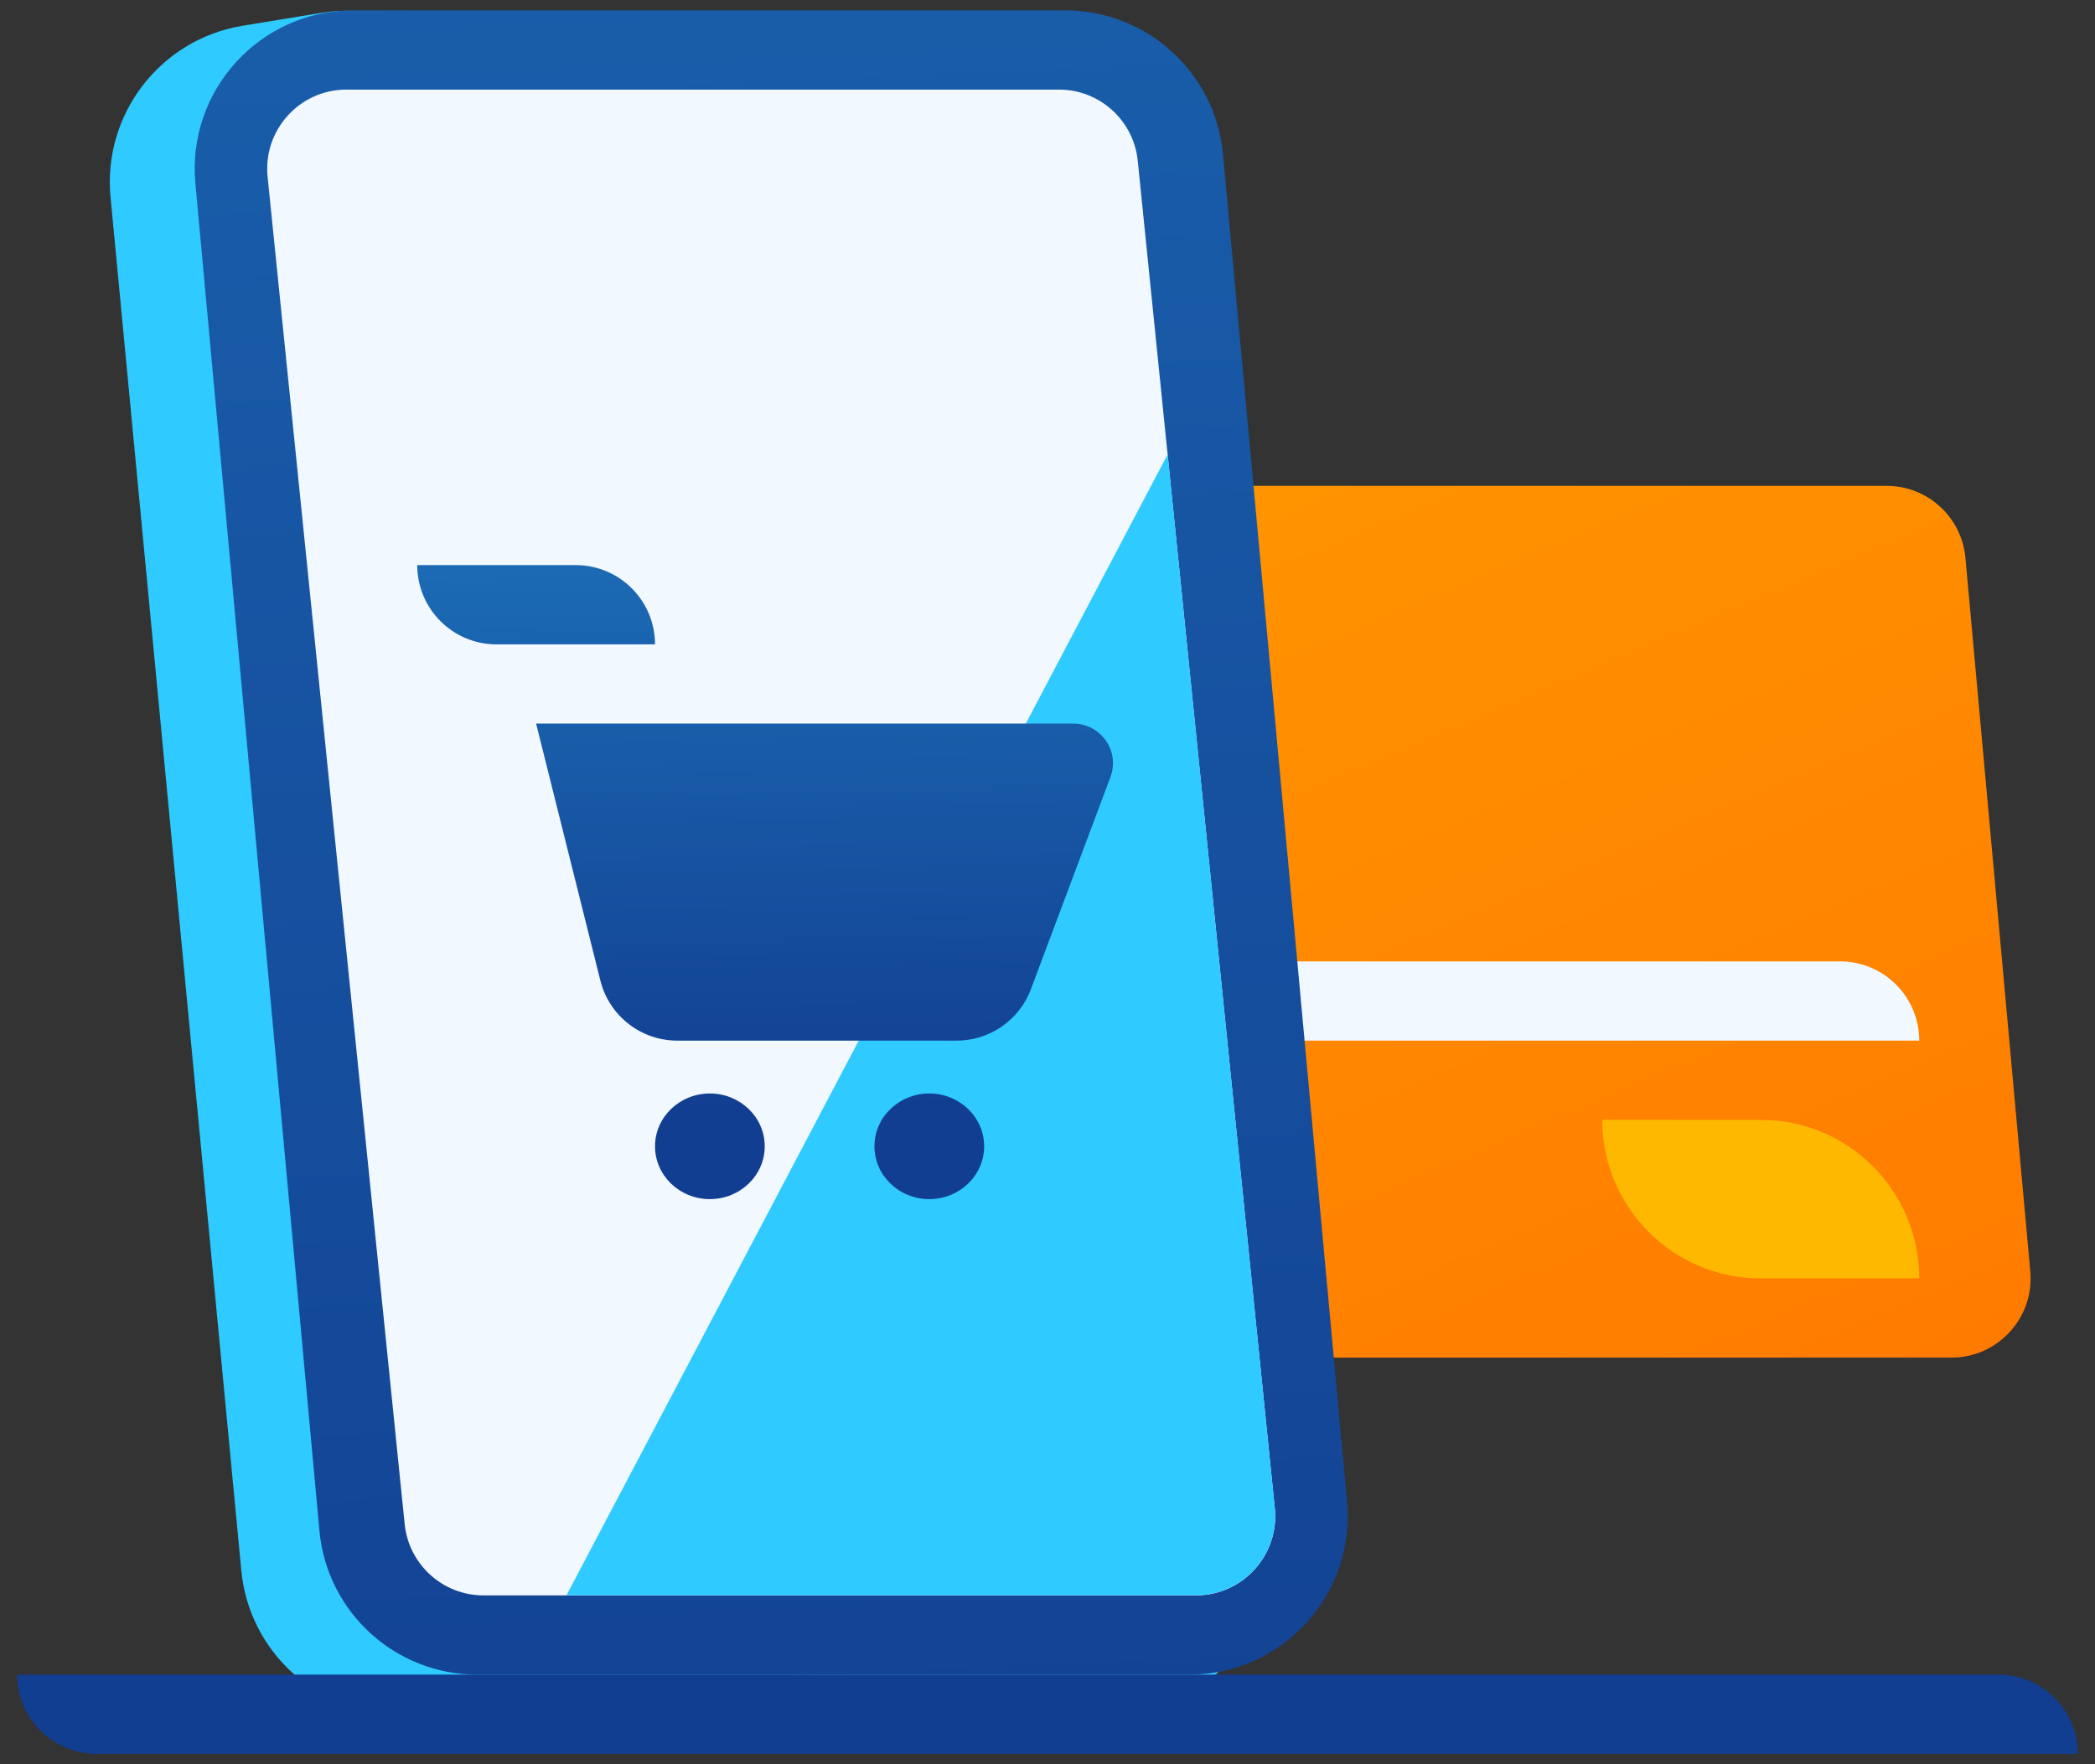 <svg width="38" height="32" viewBox="0 0 38 32" fill="none" xmlns="http://www.w3.org/2000/svg">
  <rect x="0" y="0" width="38" height="32" fill="#333333" stroke="none"/>
  <path d="M20.438 8.812H34.218C34.962 8.812 35.583 9.379 35.65 10.12L36.826 23.057C36.903 23.899 36.24 24.625 35.395 24.625H20.438V8.812Z" fill="url(#paint0_linear_15497_16213)"/>
  <path d="M21.875 17.438L33.375 17.438C34.169 17.438 34.812 18.081 34.812 18.875H23.312C22.519 18.875 21.875 18.231 21.875 17.438Z" fill="#F2F8FF"/>
  <path d="M2.005 3.577C1.861 2.071 2.909 0.712 4.401 0.467L5.828 0.233C6.029 0.2 6.234 0.189 6.437 0.199L17.955 0.778C19.381 0.849 20.538 1.956 20.673 3.376L23.013 27.942C23.173 29.63 21.846 31.09 20.151 31.09H7.239C5.757 31.09 4.518 29.963 4.377 28.487L2.005 3.577Z" fill="#2FCAFF"/>
  <path d="M3.544 3.326C3.389 1.641 4.715 0.188 6.407 0.188L19.32 0.188C20.806 0.188 22.047 1.32 22.183 2.799L24.433 27.236C24.588 28.921 23.262 30.375 21.57 30.375H8.657C7.171 30.375 5.93 29.243 5.794 27.764L3.544 3.326Z" fill="url(#paint1_linear_15497_16213)"/>
  <path d="M4.854 3.208C4.768 2.361 5.433 1.625 6.284 1.625L19.207 1.625C19.945 1.625 20.563 2.183 20.637 2.917L23.123 27.355C23.21 28.202 22.545 28.938 21.693 28.938H8.771C8.033 28.938 7.415 28.379 7.34 27.645L4.854 3.208Z" fill="#F2F8FF"/>
  <path d="M10.275 28.936H21.693C22.544 28.936 23.209 28.2 23.123 27.352L21.179 8.242L10.275 28.936Z" fill="#2FCAFF"/>
  <path d="M0.312 30.375L36.25 30.375C37.044 30.375 37.688 31.019 37.688 31.812H1.75C0.956 31.812 0.312 31.169 0.312 30.375Z" fill="#123E91"/>
  <path d="M29.062 20.312L31.938 20.312C33.525 20.312 34.812 21.6 34.812 23.188H31.938C30.35 23.188 29.062 21.9 29.062 20.312Z" fill="#FEB800"/>
  <path d="M10.443 10.25C11.237 10.25 11.881 10.894 11.881 11.688H9.006C8.212 11.688 7.568 11.044 7.568 10.25H10.443Z" fill="url(#paint2_linear_15497_16213)"/>
  <path d="M13.871 20.792C13.871 21.321 13.425 21.75 12.876 21.75C12.326 21.75 11.881 21.321 11.881 20.792C11.881 20.263 12.326 19.834 12.876 19.834C13.425 19.834 13.871 20.263 13.871 20.792Z" fill="url(#paint3_linear_15497_16213)"/>
  <path d="M17.851 20.792C17.851 21.321 17.405 21.75 16.856 21.75C16.306 21.75 15.861 21.321 15.861 20.792C15.861 20.263 16.306 19.834 16.856 19.834C17.405 19.834 17.851 20.263 17.851 20.792Z" fill="url(#paint4_linear_15497_16213)"/>
  <path d="M19.468 13.125H9.724L10.89 17.786C11.05 18.426 11.625 18.875 12.284 18.875H17.353C17.952 18.875 18.489 18.503 18.699 17.942L20.141 14.096C20.318 13.626 19.97 13.125 19.468 13.125Z" fill="url(#paint5_linear_15497_16213)"/>
  <defs>
    <linearGradient id="paint0_linear_15497_16213" x1="28.703" y1="32.738" x2="7.66" y2="-16.682" gradientUnits="userSpaceOnUse">
      <stop stop-color="#FF7500"/>
      <stop offset="1" stop-color="#FEB800"/>
    </linearGradient>
    <linearGradient id="paint1_linear_15497_16213" x1="0.179" y1="-70.023" x2="4.857" y2="37.237" gradientUnits="userSpaceOnUse">
      <stop stop-color="#2FCAFF"/>
      <stop offset="0.291" stop-color="#207FC4"/>
      <stop offset="1" stop-color="#123E91"/>
    </linearGradient>
    <linearGradient id="paint2_linear_15497_16213" x1="8.179" y1="-0.248" x2="8.518" y2="20.215" gradientUnits="userSpaceOnUse">
      <stop stop-color="#2FCAFF"/>
      <stop offset="0.291" stop-color="#207FC4"/>
      <stop offset="1" stop-color="#123E91"/>
    </linearGradient>
    <linearGradient id="paint3_linear_15497_16213" x1="8.179" y1="-0.248" x2="8.518" y2="20.215" gradientUnits="userSpaceOnUse">
      <stop stop-color="#2FCAFF"/>
      <stop offset="0.291" stop-color="#207FC4"/>
      <stop offset="1" stop-color="#123E91"/>
    </linearGradient>
    <linearGradient id="paint4_linear_15497_16213" x1="8.179" y1="-0.248" x2="8.518" y2="20.215" gradientUnits="userSpaceOnUse">
      <stop stop-color="#2FCAFF"/>
      <stop offset="0.291" stop-color="#207FC4"/>
      <stop offset="1" stop-color="#123E91"/>
    </linearGradient>
    <linearGradient id="paint5_linear_15497_16213" x1="8.179" y1="-0.248" x2="8.518" y2="20.215" gradientUnits="userSpaceOnUse">
      <stop stop-color="#2FCAFF"/>
      <stop offset="0.291" stop-color="#207FC4"/>
      <stop offset="1" stop-color="#123E91"/>
    </linearGradient>
  </defs>
</svg>
